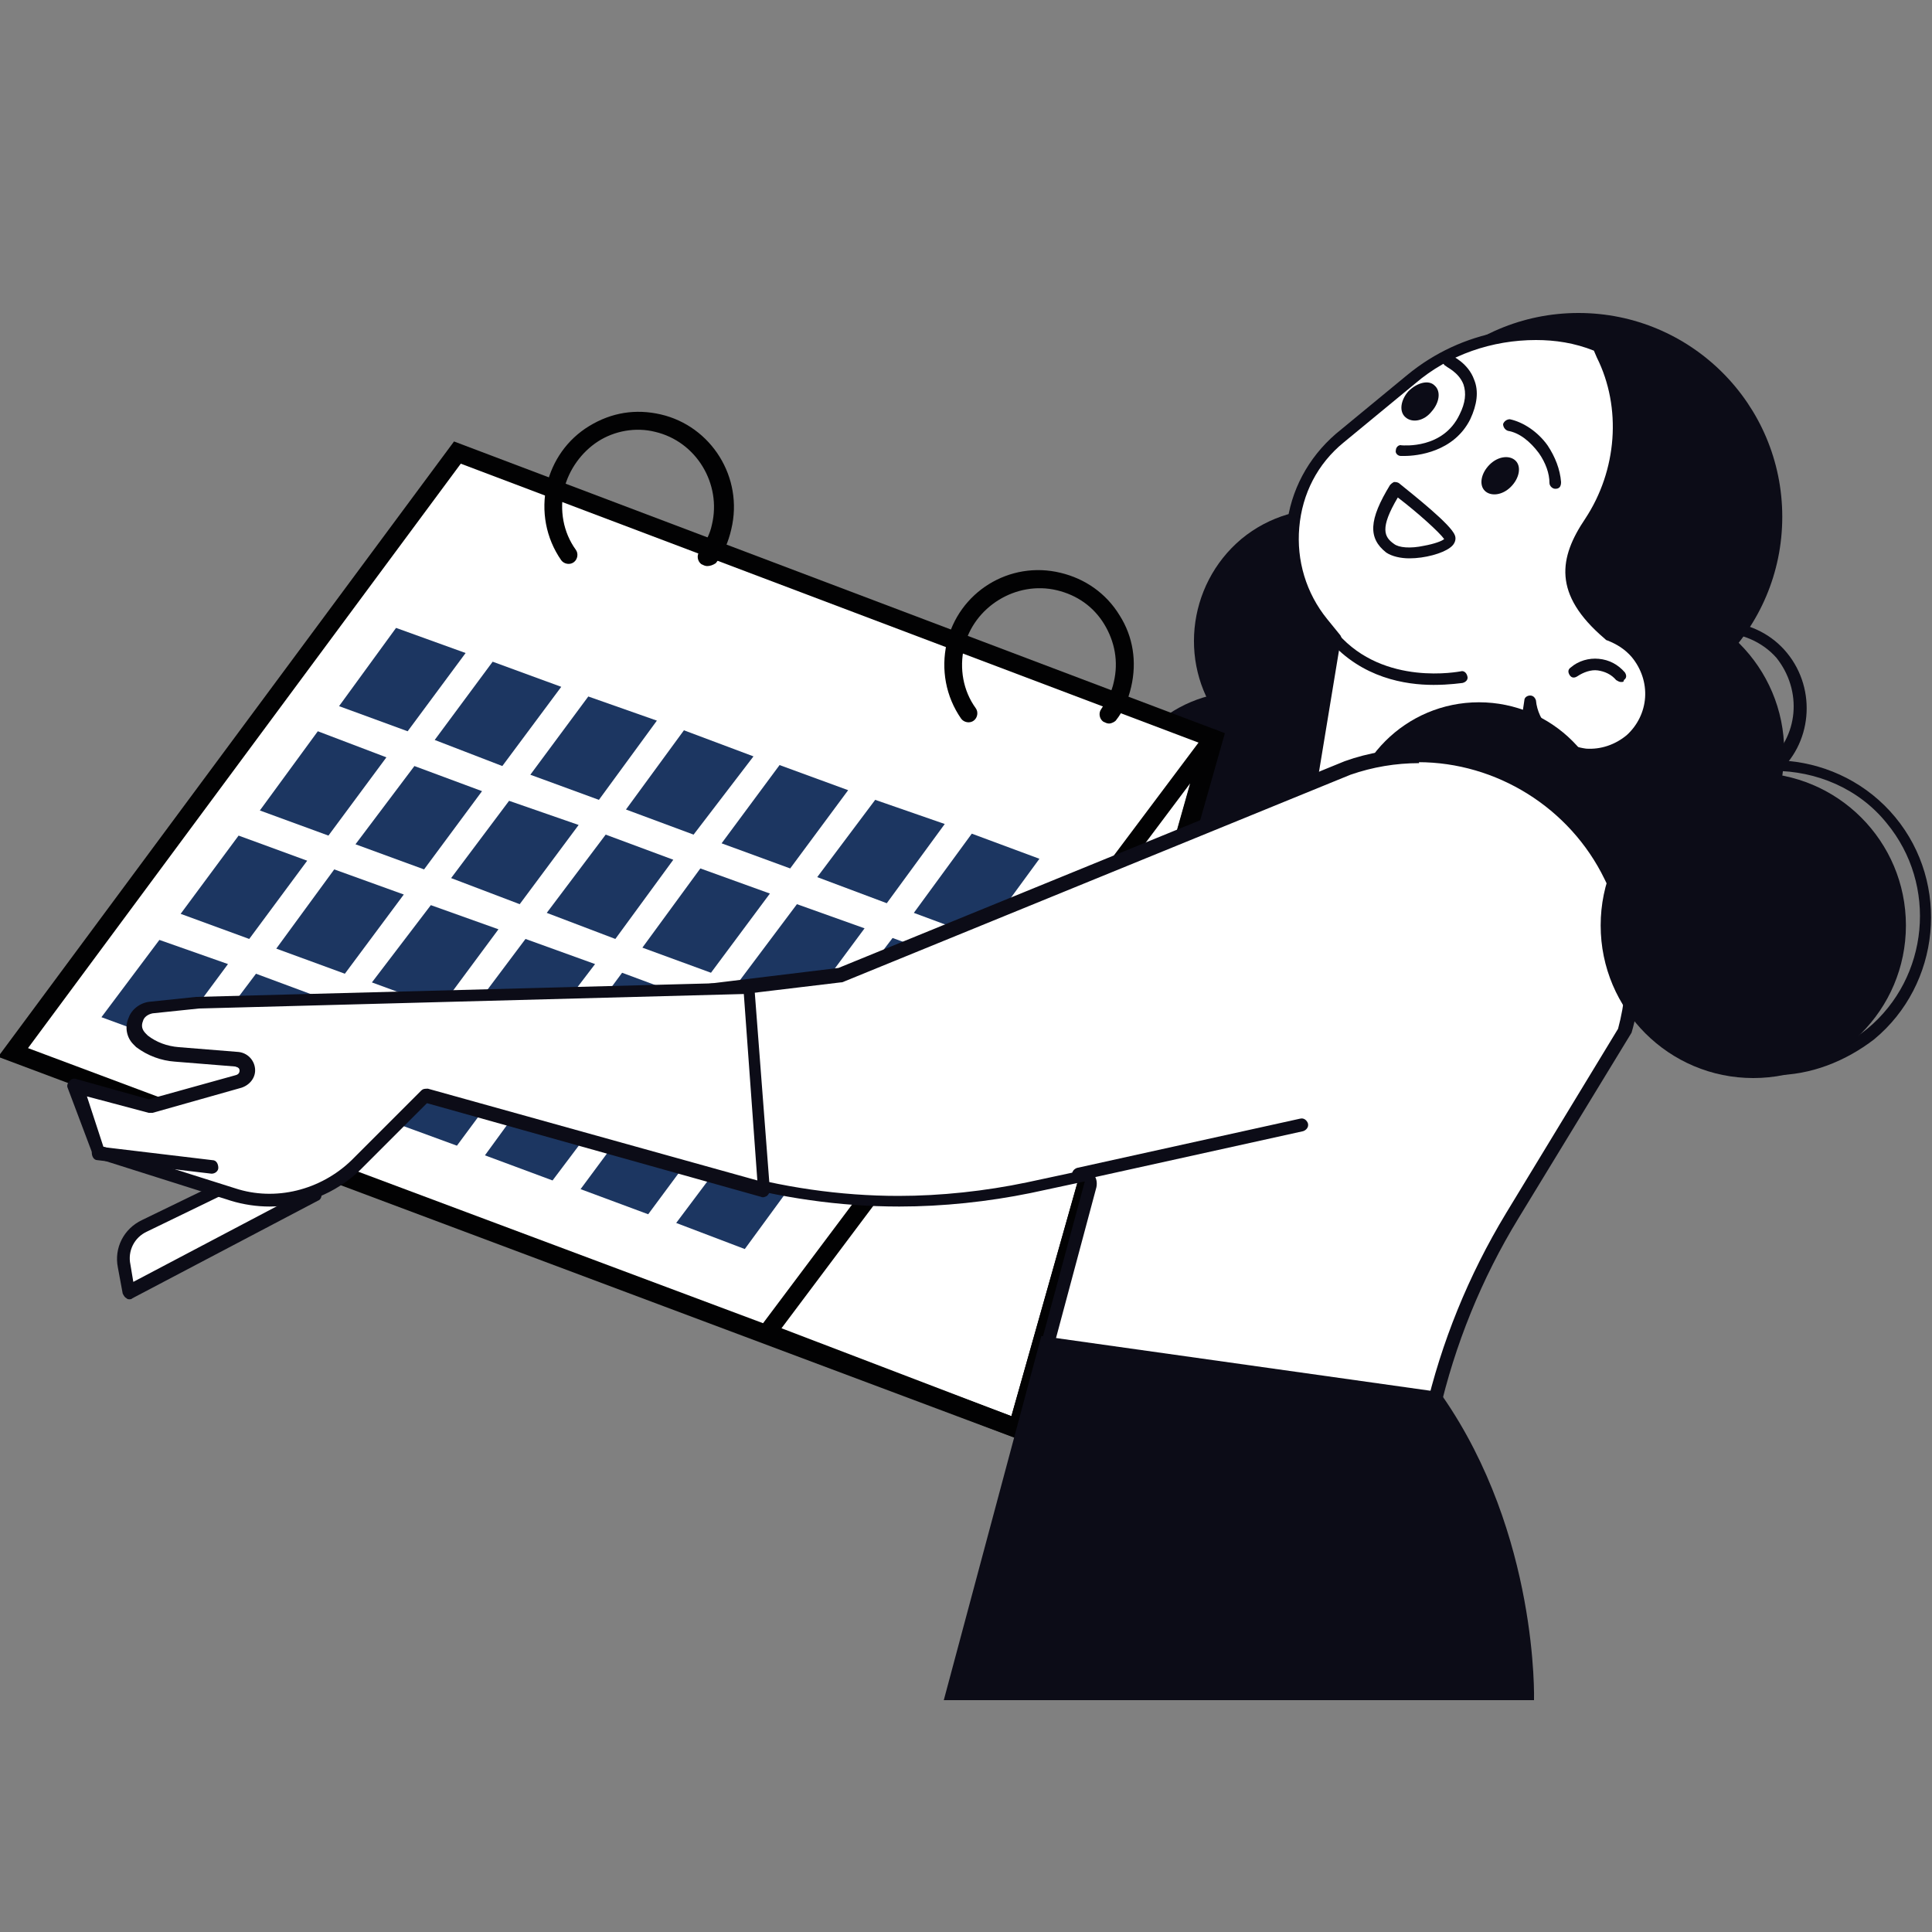 <?xml version="1.0" encoding="utf-8"?>
<!-- Generator: Adobe Illustrator 27.4.0, SVG Export Plug-In . SVG Version: 6.00 Build 0)  -->
<svg version="1.1" id="Ebene_1" xmlns="http://www.w3.org/2000/svg" xmlns:xlink="http://www.w3.org/1999/xlink" x="0px" y="0px"
	 viewBox="0 0 200 200" style="enable-background:new 0 0 200 200;" xml:space="preserve">
<rect x="0" y="0" width="200" height="200" fill="#808080" stroke="none"/>
<style type="text/css">
	.st0{fill:#0C0C17;}
	.st1{fill:#FFFFFF;}
	.st2{fill:#020203;}
	.st3{fill:#1C3661;}
</style>
<g id="_x3C_Layer_x3E_">
	<g>
		<g>
			<path class="st0" d="M145.9,76.8c-5.8,4.8-14.4,3.9-19.2-1.8c-4.8-5.8-3.9-14.4,1.8-19.2c5.8-4.8,14.4-3.9,19.2,1.8
				C152.5,63.4,151.7,71.9,145.9,76.8z"/>
			<ellipse class="st0" cx="128.6" cy="85.3" rx="13.7" ry="13.7"/>
			<ellipse class="st0" cx="168.9" cy="77.8" rx="15.8" ry="15.8"/>
			<g>
				<path class="st0" d="M178,82.1c-2.6,0-5.1-1.1-6.8-3.2c-1.5-1.8-2.2-4.1-2-6.5s1.4-4.5,3.2-6c3.8-3.1,9.5-2.6,12.6,1.2
					c3.1,3.8,2.6,9.5-1.2,12.6l0,0C182,81.4,180,82.1,178,82.1z M178,65.5c-1.7,0-3.4,0.6-4.9,1.7c-1.6,1.3-2.6,3.1-2.8,5.2
					c-0.2,2,0.4,4,1.7,5.6c2.7,3.3,7.5,3.7,10.9,1l0,0c3.3-2.7,3.7-7.5,1-10.9C182.4,66.4,180.2,65.5,178,65.5z M183.3,79.6
					L183.3,79.6L183.3,79.6z"/>
			</g>
			<circle class="st0" cx="163.4" cy="53.5" r="21.1"/>
			<g>
				<path class="st1" d="M169.4,67.4c-0.8-0.9-1.7-1.5-2.7-1.8l0,0c-5.1-4.4-4.6-7.6-2-11.7c3.4-5.1,3.9-11.8,1.2-17.3l-0.4-0.9
					c-6.4-2.1-13.8-1.1-19.4,3.5l-7.4,6.1c-5.7,4.7-6.6,13.3-1.8,19.1l1.3,1.6l-3,18.2l-2.7,13.8l22.3-1l3.7-24.6
					c0.2,1.1,0.6,2.2,1.4,3.2c2.2,2.7,6.3,3.1,9.1,0.8C171.4,74.1,171.7,70,169.4,67.4z"/>
				<path class="st0" d="M132.3,98.7c-0.2,0-0.3-0.1-0.4-0.2s-0.2-0.3-0.1-0.5l2.7-13.8l3-17.9l-1.1-1.4c-2.4-2.9-3.5-6.6-3.2-10.4
					c0.4-3.7,2.2-7.1,5.1-9.6l7.4-6.1c5.6-4.6,13.1-6,20-3.7c0.1,0.1,0.3,0.2,0.3,0.3l0.4,0.9c2.8,5.6,2.3,12.5-1.3,17.9
					c-2.5,3.8-3,6.6,1.8,10.9c1.1,0.4,2.1,1.1,2.9,2l0,0c1.2,1.4,1.8,3.2,1.6,5c-0.2,1.8-1,3.5-2.3,4.7c-1.4,1.2-3.2,1.8-5.1,1.7
					c-1.9-0.2-3.6-1-4.7-2.5c-0.3-0.3-0.5-0.7-0.7-1l-3.3,22.2c0,0.3-0.3,0.5-0.6,0.5L132.3,98.7C132.4,98.7,132.4,98.7,132.3,98.7z
					 M159,35.2c-4.5,0-9,1.5-12.5,4.5l-7.4,6.1c-2.7,2.2-4.3,5.3-4.6,8.8c-0.3,3.4,0.7,6.8,2.9,9.5l1.3,1.6c0.1,0.1,0.2,0.3,0.1,0.5
					l-3,18.2l-2.6,13.1l21-0.9l3.6-24.1c0-0.3,0.3-0.5,0.6-0.5l0,0c0.3,0,0.5,0.2,0.6,0.5c0.1,1.1,0.6,2.1,1.3,2.9
					c1,1.2,2.4,1.9,3.9,2.1c1.5,0.1,3-0.4,4.2-1.4c1.1-1,1.8-2.4,1.9-3.9c0.1-1.5-0.4-3-1.4-4.2l0,0c-0.7-0.8-1.5-1.3-2.5-1.7
					c-0.1,0-0.2-0.1-0.3-0.2c-5.4-4.6-4.7-8.4-2-12.4c3.3-5,3.8-11.5,1.2-16.7l-0.3-0.7C163,35.5,161,35.2,159,35.2z"/>
			</g>
			<path class="st0" d="M154.2,48.1c-0.9,0.9-1.1,2.1-0.5,2.7c0.6,0.6,1.8,0.5,2.7-0.4c0.9-0.9,1.1-2.1,0.5-2.7
				C156.3,47.1,155.1,47.2,154.2,48.1z"/>
			<g>
				<path class="st0" d="M145.9,57.8c-0.9,0-1.8-0.2-2.4-0.6c-1.9-1.5-1.8-3.4,0.4-7c0.1-0.1,0.2-0.2,0.4-0.3c0.2,0,0.3,0,0.5,0.1
					c1.6,1.3,5.4,4.3,5.8,5.4c0.1,0.2,0.2,0.8-0.5,1.3C149.3,57.3,147.5,57.8,145.9,57.8z M144.7,51.5c-1.9,3.2-1.4,4.1-0.4,4.8
					c0.5,0.4,1.7,0.5,3.1,0.2c1.1-0.2,1.9-0.5,2.1-0.7C149,55.1,146.8,53.1,144.7,51.5z"/>
			</g>
			<g>
				<path class="st0" d="M161,50.6c-0.3,0-0.6-0.3-0.6-0.6c0-1-0.4-2.1-1.1-3.1c-0.9-1.2-2-2.1-3.2-2.3c-0.3-0.1-0.5-0.4-0.5-0.7
					c0.1-0.3,0.4-0.5,0.7-0.5c1.4,0.3,2.9,1.3,3.9,2.7c0.8,1.2,1.3,2.5,1.4,3.8C161.6,50.4,161.4,50.6,161,50.6L161,50.6z"/>
			</g>
			<path class="st0" d="M145.8,40.5c-0.8,0.9-1,2.1-0.3,2.7c0.7,0.6,1.9,0.4,2.7-0.6c0.8-0.9,1-2.1,0.3-2.7
				C147.9,39.3,146.7,39.6,145.8,40.5z"/>
			<g>
				<path class="st0" d="M148.4,70.9c-2.9,0-7.4-0.7-10.8-4.6c-0.2-0.2-0.2-0.6,0.1-0.8c0.2-0.2,0.6-0.2,0.8,0.1
					c4.8,5.5,12.6,3.9,12.7,3.9c0.3-0.1,0.6,0.1,0.7,0.5c0.1,0.3-0.1,0.6-0.5,0.7C151.3,70.7,150.1,70.9,148.4,70.9z"/>
			</g>
			<g>
				<path class="st0" d="M167.8,70.6c-0.2,0-0.3-0.1-0.5-0.2c-0.5-0.6-1.2-0.9-1.9-1c-0.7-0.1-1.5,0.2-2.1,0.6
					c-0.3,0.2-0.6,0.2-0.8-0.1c-0.2-0.3-0.2-0.6,0.1-0.8c0.8-0.7,1.9-1,2.9-0.9c1.1,0.1,2,0.6,2.7,1.4c0.2,0.3,0.2,0.6-0.1,0.8
					C168.1,70.6,168,70.6,167.8,70.6z"/>
			</g>
			<g>
				<path class="st0" d="M145.4,47.2c-0.3,0-0.4,0-0.4,0c-0.3,0-0.6-0.3-0.5-0.6c0-0.3,0.3-0.6,0.6-0.5c0.2,0,4.3,0.4,6-3.2
					c0.6-1.2,0.7-2.2,0.4-3.1c-0.5-1.3-1.8-1.8-1.8-1.9c-0.3-0.1-0.4-0.5-0.3-0.8c0.1-0.3,0.5-0.4,0.8-0.3c0.1,0,1.8,0.8,2.4,2.5
					c0.5,1.2,0.3,2.6-0.4,4.1C150.5,46.8,146.7,47.2,145.4,47.2z"/>
			</g>
			<ellipse class="st0" cx="153.1" cy="86.4" rx="13.7" ry="13.7"/>
		</g>
		<g>
			<g>
				<polygon class="st1" points="47.3,46.8 125.6,76.4 105.3,147.9 1.4,109 				"/>
				<path class="st2" d="M106,149.2L-0.2,109.4L47,45.7l79.8,30.2L106,149.2z M2.9,108.5l101.8,38.1l19.7-69.6L47.7,48L2.9,108.5z"
					/>
			</g>
			<g>
				<path class="st2" d="M105.3,148.9c-0.1,0-0.2,0-0.3-0.1l-26-9.9c-0.3-0.1-0.5-0.3-0.6-0.6c-0.1-0.3,0-0.6,0.2-0.8l46.2-61.6
					c0.3-0.4,0.8-0.5,1.2-0.3c0.4,0.2,0.6,0.7,0.5,1.1l-20.2,71.4c-0.1,0.3-0.2,0.5-0.5,0.6C105.6,148.8,105.5,148.9,105.3,148.9z
					 M80.9,137.5l23.8,9.1l18.5-65.5L80.9,137.5z"/>
			</g>
			<g>
				<path class="st2" d="M73.2,58.6c-0.2,0-0.4-0.1-0.6-0.2c-0.4-0.3-0.5-0.9-0.2-1.3c0.6-0.9,1.1-1.8,1.3-2.8
					c1-4.2-1.6-8.6-5.9-9.6c-2-0.5-4.2-0.1-5.9,1c-1.7,1.1-3,2.9-3.5,4.9c-0.5,2.2-0.1,4.5,1.2,6.3c0.3,0.4,0.2,1-0.2,1.3
					s-1,0.2-1.3-0.2c-1.6-2.3-2.1-5.1-1.5-7.8c0.6-2.5,2.1-4.7,4.4-6.1c2.3-1.4,4.8-1.8,7.4-1.2c5.2,1.2,8.6,6.5,7.3,11.9
					c-0.3,1.3-0.8,2.5-1.6,3.5C73.8,58.5,73.5,58.6,73.2,58.6z"/>
			</g>
			<g>
				<path class="st2" d="M114.8,74.9c-0.2,0-0.4-0.1-0.6-0.2c-0.4-0.3-0.5-0.9-0.2-1.3c0.6-0.9,1.1-1.8,1.3-2.8c0.5-2.1,0.1-4.2-1-6
					c-1.1-1.8-2.8-3-4.9-3.5c-4.2-1-8.6,1.7-9.6,5.9c-0.5,2.2-0.1,4.5,1.2,6.3c0.3,0.4,0.2,1-0.2,1.3c-0.4,0.3-1,0.2-1.3-0.2
					c-1.6-2.3-2.1-5.1-1.5-7.8c1.2-5.3,6.5-8.6,11.8-7.3c2.5,0.6,4.7,2.1,6.1,4.4c1.4,2.2,1.8,4.8,1.2,7.4c-0.3,1.3-0.8,2.5-1.6,3.5
					C115.4,74.7,115.1,74.9,114.8,74.9z"/>
			</g>
			<g>
				<polygon class="st3" points="48.2,67.6 41,65 35.1,73.1 42.2,75.7 				"/>
				<polygon class="st3" points="58.1,71.1 51,68.5 45,76.6 52,79.3 				"/>
				<polygon class="st3" points="68,74.6 60.9,72.1 54.9,80.2 62,82.8 				"/>
				<polygon class="st3" points="78,78.3 70.8,75.6 64.8,83.8 71.8,86.4 				"/>
				<polygon class="st3" points="87.8,81.8 80.7,79.2 74.7,87.3 81.8,89.9 				"/>
				<polygon class="st3" points="97.8,85.3 90.6,82.8 84.6,90.8 91.8,93.5 				"/>
				<polygon class="st3" points="107.6,88.9 100.6,86.3 94.6,94.5 101.6,97.1 				"/>
			</g>
			<g>
				<polygon class="st3" points="40,78.4 32.9,75.7 26.9,83.9 34,86.5 				"/>
				<polygon class="st3" points="49.9,81.9 42.9,79.3 36.8,87.4 43.9,90 				"/>
				<polygon class="st3" points="59.9,85.4 52.7,82.9 46.7,90.9 53.8,93.6 				"/>
				<polygon class="st3" points="69.7,89 62.7,86.4 56.6,94.5 63.7,97.2 				"/>
				<polygon class="st3" points="79.7,92.5 72.5,89.9 66.5,98.1 73.6,100.7 				"/>
				<polygon class="st3" points="89.5,96.1 82.5,93.6 76.5,101.6 83.5,104.2 				"/>
				<polygon class="st3" points="99.5,99.7 92.4,97.1 86.3,105.1 93.5,107.7 				"/>
			</g>
			<g>
				<polygon class="st3" points="31.8,89.1 24.7,86.5 18.7,94.6 25.8,97.2 				"/>
				<polygon class="st3" points="41.8,92.6 34.6,90 28.6,98.2 35.7,100.8 				"/>
				<polygon class="st3" points="51.6,96.2 44.6,93.7 38.5,101.7 45.6,104.3 				"/>
				<polygon class="st3" points="61.6,99.8 54.4,97.2 48.4,105.2 55.5,107.8 				"/>
				<polygon class="st3" points="71.4,103.3 64.4,100.7 58.4,108.8 65.4,111.5 				"/>
				<polygon class="st3" points="81.4,106.8 74.2,104.2 68.2,112.4 75.4,115 				"/>
				<polygon class="st3" points="91.2,110.5 84.2,107.8 78.2,115.9 85.2,118.5 				"/>
			</g>
			<g>
				<polygon class="st3" points="23.6,99.8 16.5,97.3 10.5,105.3 17.6,107.9 				"/>
				<polygon class="st3" points="33.5,103.4 26.5,100.8 20.4,108.9 27.5,111.6 				"/>
				<polygon class="st3" points="43.5,106.9 36.3,104.3 30.3,112.5 37.4,115.1 				"/>
				<polygon class="st3" points="53.3,110.5 46.3,107.9 40.2,116 47.3,118.6 				"/>
				<polygon class="st3" points="63.3,114.1 56.1,111.5 50.2,119.6 57.2,122.2 				"/>
				<polygon class="st3" points="73.1,117.6 66.1,115 60.1,123.1 67.1,125.7 				"/>
				<polygon class="st3" points="83.1,121.1 76,118.6 70,126.6 77.1,129.3 				"/>
			</g>
		</g>
		<g>
			<path class="st1" d="M98.7,175.3l14.1-52.7c0.1-0.2,0-0.5-0.2-0.7c-0.1-0.1-0.3-0.2-0.5-0.2H112l-5.6,1.2
				c-4.4,0.9-9,1.4-13.5,1.4c-6.1,0-12.3-0.9-18.2-2.6l-2.7-0.8l-3.5-17.8l18.2-2.2c0.1,0,0.1,0,0.2,0l52.6-21.4
				c2.3-0.8,4.8-1.3,7.3-1.3c8.5,0,16.3,4.8,19.9,12.5c2.4,5,2.9,10.7,1.4,16.1l-11.6,19.1c-7.7,12.8-11.1,27.4-9.8,42.3l0.7,7.2
				H98.7L98.7,175.3z"/>
			<path class="st0" d="M146.8,77.5v1.4c8.1,0,15.7,4.7,19.3,12.1c2.4,4.8,2.8,10.3,1.4,15.5l-11.6,19.1
				c-7.8,12.9-11.2,27.7-9.9,42.7l0.6,6.5h-30.9H99.6l13.9-51.9c0.1-0.5,0-1-0.3-1.3s-0.6-0.4-1-0.4c-0.1,0-0.2,0-0.3,0l-5.6,1.2
				c-4.3,0.9-8.9,1.4-13.3,1.4c-6,0-12.2-0.9-18-2.6l-2.3-0.7l-3.2-16.7l17.5-2.1c0.1,0,0.2,0,0.4-0.1l52.4-21.4
				c2.3-0.8,4.7-1.2,7.1-1.2L146.8,77.5L146.8,77.5z M146.8,77.5c-2.5,0-5.1,0.4-7.6,1.3l-52.4,21.4l-18.9,2.3l3.7,18.9l3.1,0.9
				c6,1.7,12.2,2.6,18.4,2.6c4.5,0,9.2-0.5,13.6-1.4l5.6-1.2L97.8,176h18h32.4l-0.7-8c-1.3-14.6,2-29.3,9.7-41.9l11.7-19.2
				c1.6-5.5,1.1-11.5-1.4-16.6l0,0C163.4,82.3,155.2,77.5,146.8,77.5L146.8,77.5z"/>
		</g>
		<g>
			<path class="st1" d="M134.7,116.4l-23.1,5.1L134.7,116.4z"/>
			<path class="st0" d="M111.7,122.2c-0.3,0-0.6-0.2-0.7-0.5c-0.1-0.4,0.2-0.7,0.5-0.8l23.1-5.1c0.4-0.1,0.7,0.2,0.8,0.5
				c0.1,0.4-0.2,0.7-0.5,0.8l-23.1,5.1C111.8,122.1,111.7,122.2,111.7,122.2z"/>
		</g>
		<g>
			<path class="st1" d="M25,122L14.9,127c-1.5,0.8-2.4,2.4-2.1,4.1l0.5,2.7l19.2-10.1L25,122z"/>
			<path class="st0" d="M13.4,134.5c-0.1,0-0.2,0-0.3-0.1c-0.2-0.1-0.3-0.3-0.4-0.5l-0.5-2.7c-0.4-2,0.6-4,2.5-4.9l10.1-4.9
				c0.1-0.1,0.3-0.1,0.5-0.1l7.5,1.7c0.3,0.1,0.5,0.3,0.5,0.6c0,0.3-0.1,0.6-0.4,0.7l-19.2,10.1C13.6,134.5,13.5,134.5,13.4,134.5z
				 M25.1,122.7l-9.9,4.8c-1.3,0.6-2,2-1.7,3.4l0.3,1.8l16.7-8.8L25.1,122.7z"/>
		</g>
		<g>
			<path class="st1" d="M14.3,107.4l0.2,0.2c1.1,0.8,2.3,1.3,3.6,1.4l6.2,0.5c1.3,0.1,1.5,2,0.2,2.3l-9.2,2.6l-7.7-2.2l2.4,6.9
				l13.9,4.4c4.5,1.4,9.5,0.2,12.8-3.1l7.2-7.2l35,9.8l-1.5-20.9l-57.1,1.5l-4.8,0.5C13.9,104.3,13.2,106.2,14.3,107.4z"/>
			<path class="st0" d="M27.9,124.9c-1.3,0-2.7-0.2-4-0.6L10,119.9c-0.2-0.1-0.4-0.2-0.4-0.4L7,112.6c-0.1-0.2,0-0.5,0.2-0.7
				s0.4-0.3,0.7-0.2l7.5,2.1l9-2.5c0.4-0.1,0.4-0.4,0.4-0.5s-0.1-0.4-0.5-0.4l-6.2-0.5c-1.4-0.1-2.8-0.6-4-1.5l-0.1-0.1l-0.2-0.2
				c-0.7-0.7-0.9-1.8-0.5-2.7c0.3-0.9,1.2-1.6,2.2-1.7l4.8-0.5l57.1-1.5c0.4,0,0.7,0.3,0.7,0.6l1.6,20.9c0,0.2-0.1,0.4-0.3,0.6
				c-0.2,0.1-0.4,0.2-0.6,0.1l-34.6-9.7l-6.9,6.9C34.7,123.6,31.3,124.9,27.9,124.9z M10.7,118.7l13.6,4.3c4.2,1.4,8.9,0.2,12.1-2.9
				l7.2-7.2c0.2-0.2,0.4-0.2,0.7-0.2l34.1,9.5L77,102.9l-56.4,1.5l-4.8,0.5c-0.5,0.1-0.9,0.4-1,0.8c-0.2,0.5-0.1,0.9,0.3,1.3l0,0
				l0.2,0.2c0.9,0.7,2,1.1,3.2,1.2l6.2,0.5c0.9,0.1,1.6,0.8,1.7,1.7c0.1,0.9-0.5,1.7-1.4,2l-9.2,2.6c-0.1,0-0.3,0-0.4,0L9,113.5
				L10.7,118.7z"/>
		</g>
		<g>
			<path class="st1" d="M21.9,120.8l-11.7-1.4L21.9,120.8z"/>
			<path class="st0" d="M21.9,121.5L21.9,121.5l-11.8-1.4c-0.4,0-0.6-0.4-0.6-0.8s0.4-0.6,0.8-0.6l11.7,1.4c0.4,0,0.6,0.4,0.6,0.8
				C22.6,121.2,22.3,121.5,21.9,121.5z"/>
		</g>
		<ellipse class="st0" cx="181.5" cy="95.8" rx="15.8" ry="15.8"/>
		<g>
			<path class="st0" d="M183.7,111.3c-0.5,0-1.1,0-1.6-0.1c-4.3-0.4-8.2-2.5-11.1-5.8c-5.7-6.9-4.7-17.3,2.2-23
				c6.9-5.7,17.3-4.7,23,2.2c5.7,6.9,4.7,17.3-2.2,23l0,0C191,109.9,187.4,111.3,183.7,111.3z M183.6,79.8c-3.4,0-6.8,1.1-9.7,3.4
				c-6.4,5.3-7.3,14.9-2,21.3c2.6,3.1,6.2,5,10.3,5.4c4,0.4,7.9-0.8,11.1-3.4c6.4-5.3,7.3-14.9,2-21.3
				C192.4,81.6,188,79.8,183.6,79.8z M193.7,107L193.7,107L193.7,107z"/>
		</g>
		<path class="st0" d="M158.8,176c0,0,0.5-17.1-9.5-31.5c-0.2-0.3-0.3-0.4-0.3-0.4l-41.2-5.8L97.7,176H158.8z"/>
	</g>
</g>
</svg>
